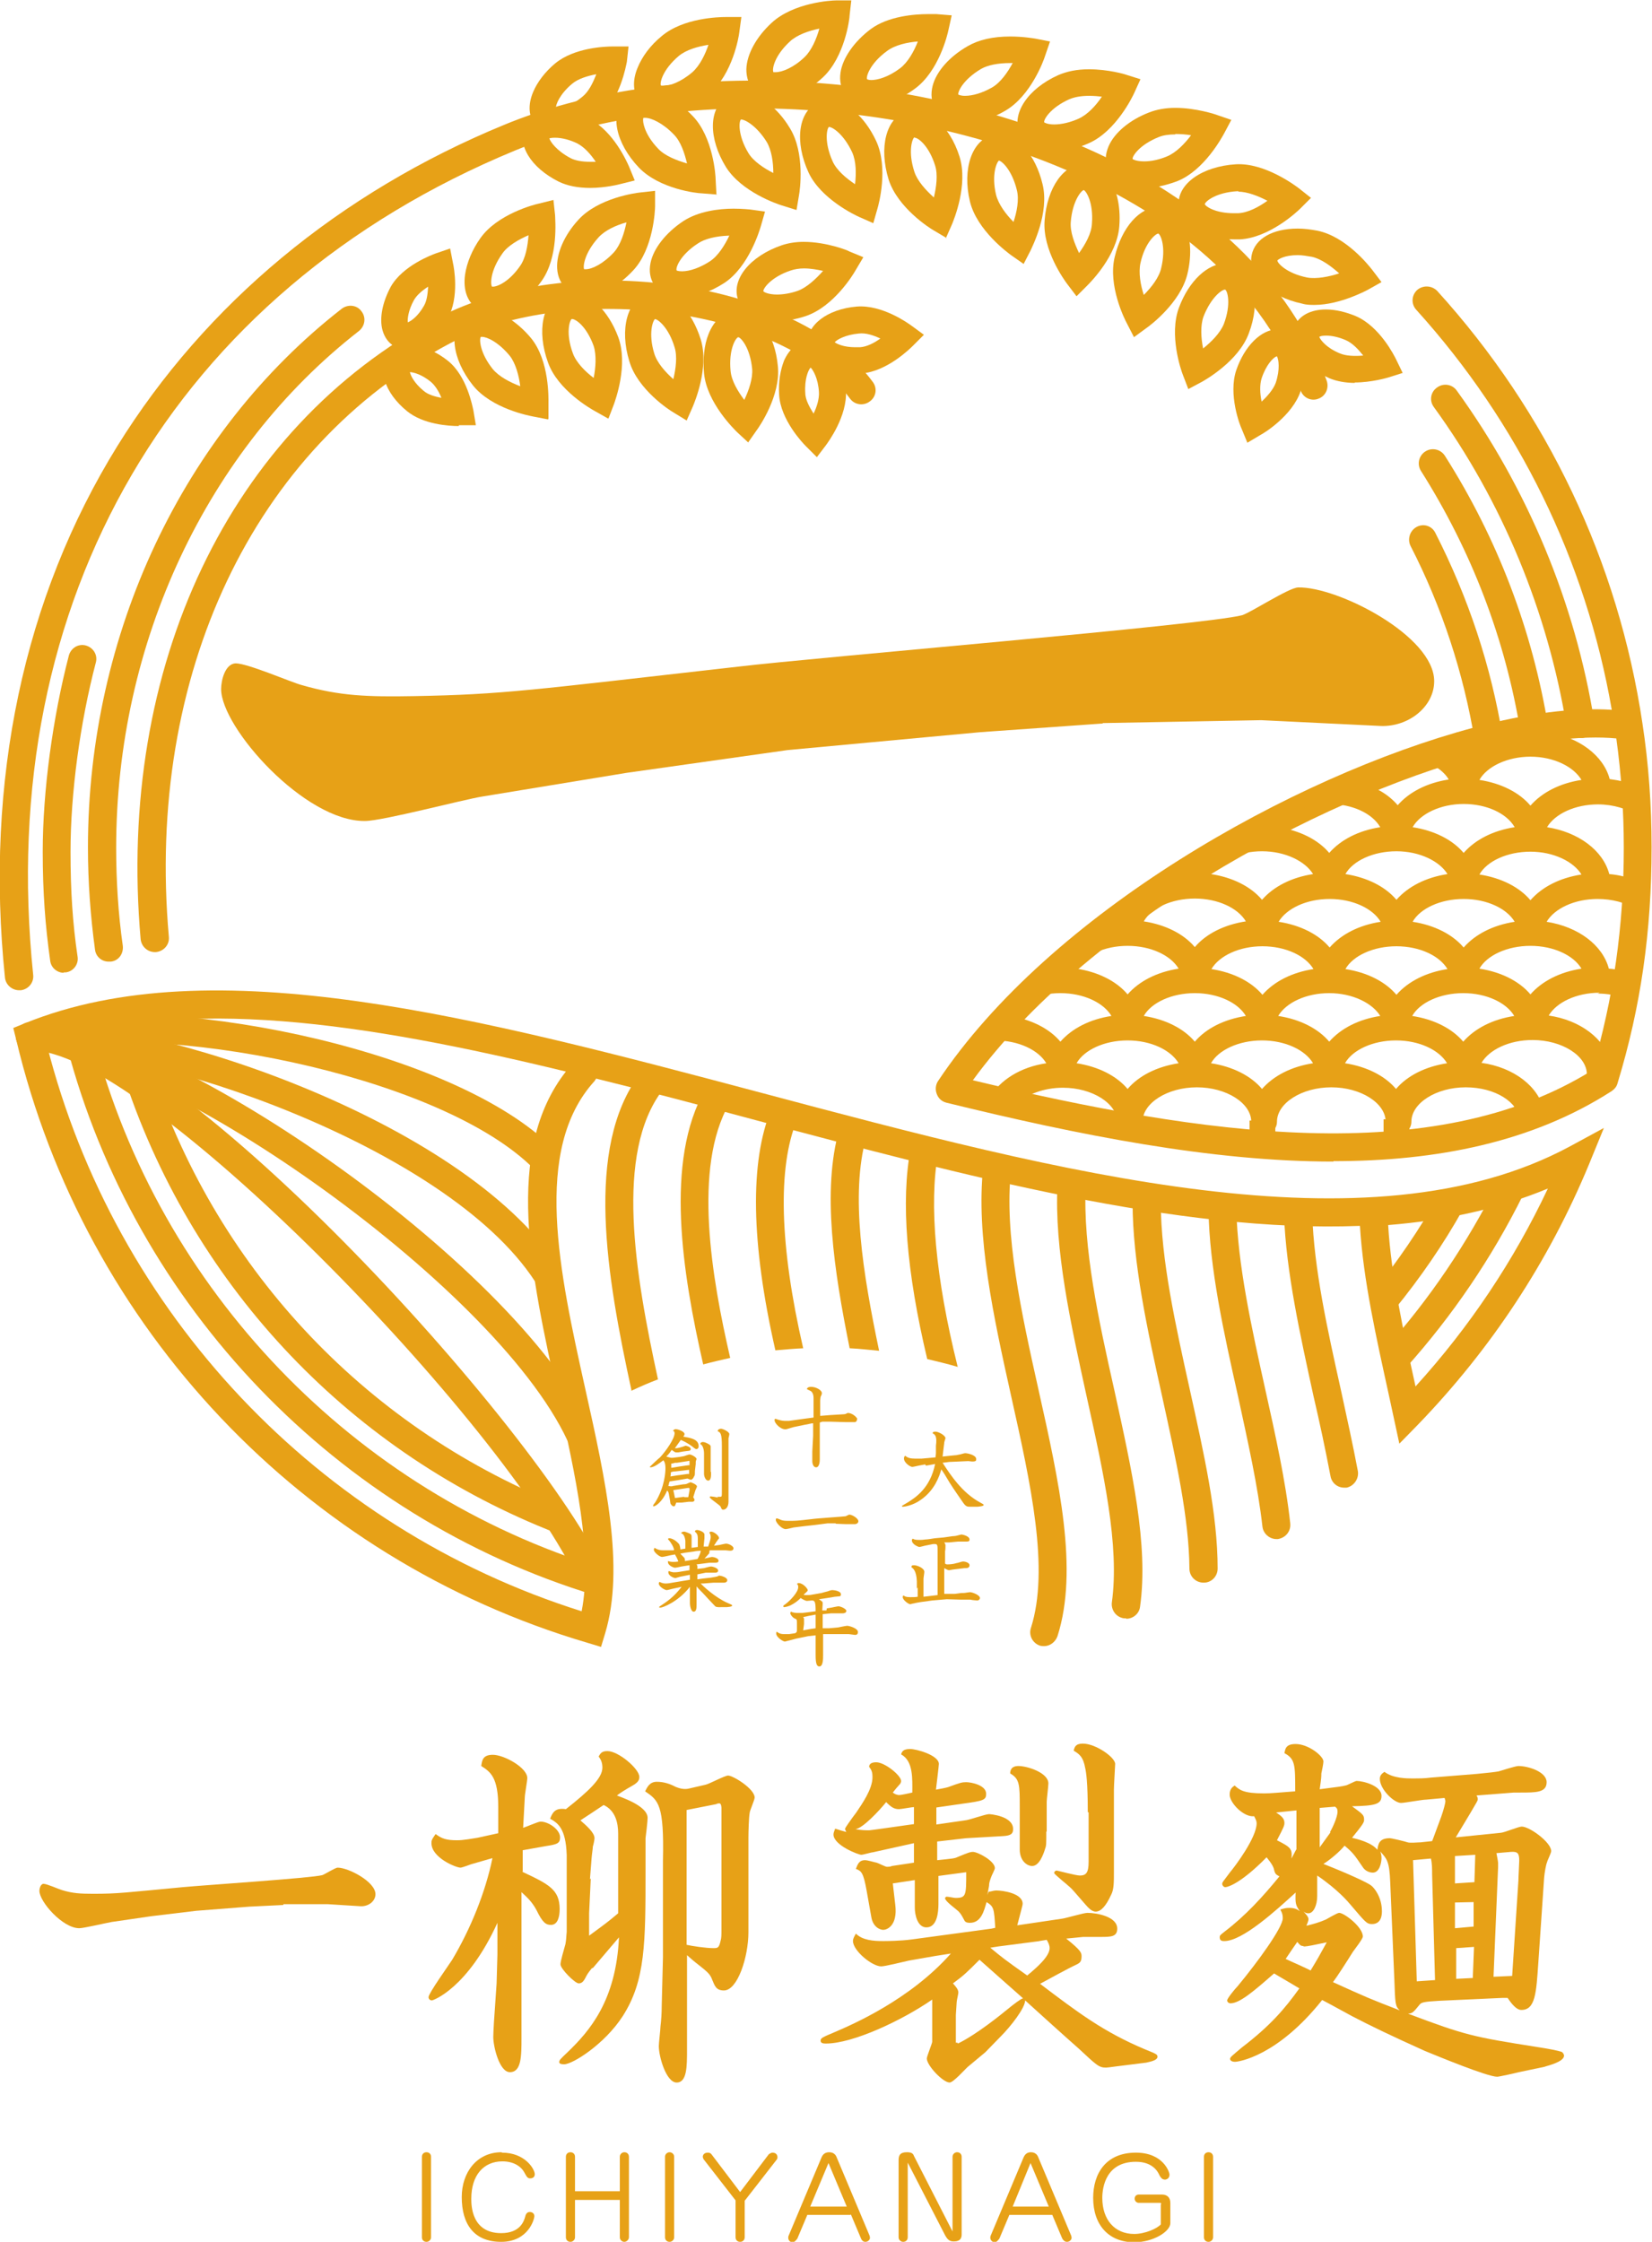 <?xml version="1.0" encoding="UTF-8"?>
<svg id="_レイヤー_2" data-name="レイヤー 2" xmlns="http://www.w3.org/2000/svg" viewBox="0 0 39.82 54.04">
  <defs>
    <style>
      .cls-1 {
        fill: #e7a117;
      }
    </style>
  </defs>
  <g id="_レイヤー_1-2" data-name="レイヤー 1">
    <g>
      <g>
        <path class="cls-1" d="M10.39,53.93c0,.06-.05,.11-.11,.11s-.11-.04-.11-.11v-1.94c0-.07,.05-.11,.11-.11s.11,.04,.11,.11v1.94Z"/>
        <path class="cls-1" d="M12.1,51.89c.56,0,.79,.4,.79,.52,0,.06-.04,.1-.11,.1-.06,0-.08-.03-.14-.14-.08-.15-.26-.27-.53-.27-.45,0-.75,.33-.75,.9,0,.15,0,.83,.72,.83,.46,0,.55-.29,.58-.4,.01-.05,.04-.11,.11-.11,.05,0,.11,.03,.11,.1,0,.08-.15,.62-.8,.62s-.95-.42-.95-1.08c0-.59,.36-1.08,.96-1.08Z"/>
        <path class="cls-1" d="M13.86,53.93c0,.06-.05,.11-.11,.11s-.11-.04-.11-.11v-1.94c0-.07,.05-.11,.11-.11s.11,.04,.11,.11v.83h1.08v-.83c0-.06,.05-.11,.11-.11s.11,.04,.11,.11v1.94c0,.06-.06,.11-.11,.11-.06,0-.11-.05-.11-.11v-.9h-1.08v.9Z"/>
        <path class="cls-1" d="M16.25,53.93c0,.06-.05,.11-.11,.11s-.11-.04-.11-.11v-1.94c0-.07,.06-.11,.11-.11s.11,.04,.11,.11v1.94Z"/>
        <path class="cls-1" d="M17.95,53.04v.89c0,.07-.05,.11-.11,.11-.06,0-.11-.04-.11-.11v-.89l-.77-.99s-.02-.04-.02-.06c0-.04,.03-.1,.12-.1,.02,0,.06,0,.09,.04l.69,.91,.69-.91s.05-.04,.09-.04c.09,0,.12,.06,.12,.11,0,.03-.01,.05-.02,.06l-.77,.99Z"/>
        <path class="cls-1" d="M20.5,53.39h-1.04l-.24,.57s-.06,.09-.11,.09c-.07,0-.11-.05-.11-.11,0-.01,0-.03,.01-.05l.79-1.88c.04-.1,.11-.13,.19-.13,.13,0,.17,.1,.18,.13l.79,1.88s.01,.04,.01,.05c0,.06-.06,.1-.11,.1-.03,0-.08-.01-.11-.09l-.24-.57Zm-.96-.2h.87l-.44-1.05-.44,1.05Z"/>
        <path class="cls-1" d="M22.96,53.79v-1.8c0-.06,.05-.11,.11-.11,.06,0,.11,.04,.11,.11v1.86c0,.06,0,.18-.19,.18-.08,0-.14-.02-.21-.15l-.9-1.75v1.8c0,.07-.05,.11-.11,.11-.05,0-.11-.04-.11-.11v-1.86c0-.12,.04-.19,.2-.19,.11,0,.15,.03,.17,.09l.93,1.82Z"/>
        <path class="cls-1" d="M25.37,53.39h-1.04l-.24,.57s-.06,.09-.11,.09c-.06,0-.11-.05-.11-.11,0-.01,0-.03,.01-.05l.79-1.88c.04-.1,.11-.13,.18-.13,.13,0,.17,.1,.18,.13l.79,1.88s.01,.04,.01,.05c0,.06-.06,.1-.11,.1-.03,0-.08-.01-.12-.09l-.24-.57Zm-.96-.2h.87l-.44-1.05-.43,1.05Z"/>
        <path class="cls-1" d="M27.99,53.12s0-.02-.03-.02h-.51c-.06,0-.1-.05-.1-.1,0-.06,.04-.1,.1-.1h.56c.12,0,.2,.07,.2,.2v.49c0,.2-.41,.46-.87,.46-.61,0-.99-.41-.99-1.07,0-.58,.3-1.09,1.03-1.09,.66,0,.81,.47,.81,.53,0,.09-.07,.12-.11,.12-.08,0-.11-.07-.13-.1-.05-.12-.19-.33-.57-.33-.72,0-.81,.61-.81,.87,0,.53,.3,.87,.77,.87,.26,0,.55-.13,.64-.23v-.48Z"/>
        <path class="cls-1" d="M29.24,53.93c0,.06-.05,.11-.11,.11s-.11-.04-.11-.11v-1.94c0-.07,.05-.11,.11-.11s.11,.04,.11,.11v1.94Z"/>
      </g>
      <g>
        <path class="cls-1" d="M6.83,45.92l-.82,.04-1.28,.1-1.08,.13-.96,.14c-.12,.02-.67,.15-.78,.15-.4,0-.96-.64-.96-.9,0-.06,.03-.17,.1-.17,.08,0,.37,.13,.44,.15,.26,.08,.45,.09,.76,.09,.6,0,.77-.03,2.16-.16,.53-.05,3.11-.22,3.36-.29,.06-.02,.31-.18,.37-.18,.26,0,.91,.34,.91,.64,0,.17-.17,.3-.36,.29l-.8-.05h-1.06Z"/>
        <path class="cls-1" d="M12.59,45.12c.64,.3,.9,.43,.9,.9,0,.17-.04,.38-.21,.38-.12,0-.2-.05-.35-.36-.11-.2-.21-.29-.36-.43v1s0,2.51,0,2.51c0,.44,0,.83-.28,.83-.25,0-.4-.61-.4-.85,0-.12,.03-.6,.04-.7l.04-.59,.02-.7v-.76c-.72,1.58-1.55,1.87-1.58,1.87s-.08-.02-.08-.08c0-.09,.48-.76,.57-.9,.44-.74,.8-1.62,.97-2.45l-.52,.15s-.21,.08-.25,.08c-.11,0-.7-.24-.7-.59,0-.06,0-.08,.1-.22,.15,.11,.25,.15,.52,.15,.16,0,.35-.04,.49-.06l.5-.11v-.63c0-.72-.19-.85-.41-.99,.02-.13,.03-.27,.28-.27,.27,0,.83,.31,.83,.56,0,.07-.06,.39-.06,.46l-.04,.74c.07-.02,.36-.15,.42-.15,.19,0,.47,.19,.47,.38,0,.15-.08,.17-.34,.21l-.56,.1v.51Zm1.68,2.32s-.1,.12-.13,.18c-.06,.12-.1,.19-.19,.19s-.44-.35-.44-.46c0-.08,.08-.34,.12-.49,.02-.1,.02-.21,.03-.29v-.48s0-.82,0-.82v-.55c-.02-.67-.23-.78-.4-.88,.06-.15,.12-.27,.38-.23,.56-.44,.88-.75,.88-1,0-.13-.04-.2-.09-.27,.04-.06,.06-.13,.21-.13,.27,0,.77,.43,.77,.62,0,.05,0,.12-.16,.21-.21,.12-.27,.16-.38,.24,.06,.03,.74,.24,.74,.54,0,.08-.04,.42-.05,.49,0,.09,0,.4,0,.76,0,1.77,0,2.67-.55,3.53-.44,.68-1.21,1.16-1.41,1.16-.03,0-.12,0-.12-.05s.02-.07,.2-.24c.54-.52,1.17-1.25,1.24-2.77l-.63,.74Zm-.03-2.16l-.04,.84v.54c.38-.28,.44-.32,.7-.54v-1.92c0-.27-.07-.56-.35-.69-.24,.16-.42,.28-.56,.37,.16,.14,.34,.3,.34,.43,0,.04-.03,.18-.04,.2,0,.05-.02,.16-.03,.28l-.04,.51Zm2.77-2.26c.09-.02,.46-.22,.54-.22,.12,0,.64,.32,.64,.53,0,.06-.12,.32-.12,.37-.02,.1-.03,.46-.03,.59v1.21s0,1.08,0,1.08c0,.59-.26,1.4-.59,1.4-.19,0-.22-.11-.28-.25-.05-.14-.11-.19-.31-.35-.12-.09-.22-.18-.3-.25v2.28c0,.4,0,.79-.25,.79s-.43-.62-.43-.88c0-.07,.04-.4,.04-.47,.02-.17,.03-.33,.03-.49l.03-1.18v-2.33c.03-1.36-.11-1.45-.43-1.67,.05-.1,.11-.23,.28-.23s.32,.05,.45,.12c.12,.05,.23,.07,.34,.04l.39-.09Zm.38,.92v-.36s0-.11-.05-.11c-.02,0-.04,0-.08,.02l-.71,.14v3.25c.13,.03,.47,.08,.64,.08,.11,0,.14,0,.18-.18,.02-.06,.02-.15,.02-.25v-2.6Z"/>
        <path class="cls-1" d="M23.83,45.6c.05,0,.12-.03,.18-.03,.17,0,.64,.07,.64,.32,0,.04-.02,.09-.13,.52l1.08-.16c.09-.01,.52-.14,.61-.14,.23,0,.72,.09,.72,.38,0,.2-.16,.2-.4,.2h-.42l-.41,.04c.36,.29,.37,.34,.37,.43,0,.14-.05,.16-.15,.21-.12,.05-.72,.38-.85,.45,.91,.69,1.53,1.16,2.53,1.58,.27,.11,.3,.12,.3,.18,0,.1-.25,.13-.27,.14l-.72,.09c-.15,.02-.22,.03-.25,.03-.17,0-.22-.05-.66-.46-.33-.29-.97-.87-1.29-1.16,0,.18-.34,.62-.59,.87l-.37,.38-.42,.35c-.06,.05-.35,.38-.44,.38-.16,0-.55-.41-.55-.58,0-.05,.12-.34,.13-.4,0-.08,0-.66,0-1.02-.72,.5-1.91,1.06-2.56,1.06-.05,0-.13,0-.13-.07,0-.06,.04-.08,.35-.21,.42-.18,1.81-.78,2.79-1.89l-.38,.06-.63,.11c-.1,.02-.57,.14-.67,.14-.22,0-.68-.38-.68-.61,0-.07,.04-.12,.07-.18,.16,.16,.42,.18,.65,.18,.07,0,.41,0,.7-.04l1.92-.26,.09-.02c-.03-.46-.03-.51-.21-.62-.06,.21-.13,.5-.4,.5-.03,0-.1,0-.13-.05-.07-.13-.09-.17-.15-.23-.04-.04-.32-.24-.32-.31,0-.03,.03-.04,.04-.04,.04,0,.18,.03,.21,.03,.26,0,.26-.06,.26-.62l-.67,.09v.68c0,.19-.03,.56-.29,.56-.21,0-.28-.29-.28-.48v-.66s-.53,.08-.53,.08l.06,.52c.06,.51-.21,.6-.29,.6-.07,0-.25-.06-.29-.32l-.11-.62c-.08-.45-.13-.48-.26-.53,.04-.1,.07-.21,.22-.21,.07,0,.22,.05,.28,.06,.04,.01,.21,.1,.25,.1,.02,0,.08,0,.12-.02l.53-.08v-.47s-.99,.22-.99,.22c-.04,0-.23,.06-.28,.06-.07,0-.67-.23-.67-.49,0-.05,.03-.1,.04-.14,.12,.04,.16,.05,.27,.08-.02-.04-.03-.05-.03-.08,0-.02,.17-.26,.27-.39,.14-.21,.39-.56,.39-.85,0-.14-.03-.18-.08-.25,0-.05,.03-.11,.17-.11,.21,0,.6,.32,.6,.45,0,.05-.03,.08-.05,.1-.06,.07-.09,.1-.15,.18,.04,.03,.09,.06,.16,.06,.04,0,.27-.05,.31-.06,0-.32,.03-.76-.27-.92,.02-.06,.04-.13,.22-.13,.15,0,.69,.15,.69,.36,0,.05-.06,.53-.07,.62,.11-.02,.22-.04,.29-.06,.3-.11,.34-.12,.44-.12,.12,0,.48,.07,.48,.28,0,.15-.06,.17-.58,.24l-.62,.09v.41l.69-.1c.08,0,.49-.15,.58-.15,.02,0,.58,.04,.58,.36,0,.11-.05,.16-.25,.17l-.88,.05-.7,.08v.45c.38-.04,.42-.04,.5-.08,.27-.11,.3-.12,.36-.12,.12,0,.53,.22,.53,.39,0,.04-.08,.18-.09,.22-.03,.08-.05,.14-.05,.21l-.04,.22Zm-1.8-2.04c-.05,0-.31,.05-.36,.05-.12,0-.19-.05-.31-.17-.16,.2-.57,.64-.74,.65,.12,.03,.29,.03,.33,.03,.03,0,.73-.1,1.08-.15v-.42Zm1.06,5.7c.45-.22,1.03-.69,1.2-.83,.12-.1,.33-.26,.37-.26-.15-.13-.88-.78-1.05-.93-.32,.32-.37,.37-.64,.57,.06,.07,.13,.14,.13,.22,0,.04-.04,.19-.04,.23l-.02,.31v.67h.04Zm1.97-2.47l-1,.13-.19,.03c.29,.24,.34,.28,.89,.67,.23-.19,.54-.46,.54-.66,0-.07-.03-.13-.07-.2l-.18,.03Zm.16-2.64c0,.31,0,.34-.03,.42-.04,.13-.14,.41-.31,.41-.13,0-.3-.13-.3-.4v-1.03c0-.52,0-.67-.23-.8,0-.07,.02-.18,.2-.18,.21,0,.72,.16,.72,.42,0,.07-.04,.38-.04,.44v.72Zm1-.47c0-.72-.04-.96-.06-1.05-.05-.29-.15-.35-.28-.43,.02-.08,.04-.17,.22-.17,.31,0,.78,.33,.78,.49,0,.04-.03,.51-.03,.61v1.97c0,.29,0,.45-.07,.58-.12,.26-.24,.4-.37,.4-.05,0-.11-.03-.16-.08-.07-.06-.37-.43-.45-.5-.06-.06-.39-.32-.39-.35,0-.04,.04-.06,.06-.06,.02,0,.46,.12,.56,.12,.15,0,.21-.07,.21-.33v-1.19Z"/>
        <path class="cls-1" d="M34.54,44.33l.2-.54c.06-.17,.1-.33,.1-.37,0-.03-.02-.07-.02-.08l-.44,.04c-.1,0-.52,.08-.61,.08-.17,0-.51-.33-.51-.58,0-.08,.04-.12,.11-.17,.21,.16,.54,.16,.69,.16,.1,0,.29,0,.42-.02l1.12-.09c.3-.03,.4-.04,.52-.06,.07-.02,.41-.13,.48-.13,.24,0,.68,.14,.68,.39s-.25,.25-.64,.25h-.15l-.9,.07c.03,.05,.03,.07,.03,.09,0,.04-.02,.06-.17,.32l-.36,.6,1.08-.11c.08,0,.43-.15,.51-.15,.19,0,.71,.38,.71,.59,0,.05-.09,.22-.1,.27-.03,.07-.06,.26-.07,.37l-.14,2.05c-.05,.73-.07,1.14-.41,1.14-.15,0-.3-.25-.33-.29-.06,0-.08,0-.13,0l-1.53,.07c-.36,.02-.42,.04-.46,.09-.16,.2-.18,.21-.28,.22,1.38,.52,1.57,.56,3.09,.8,.33,.05,.52,.09,.61,.12,.04,.02,.06,.07,.06,.09,0,.16-.43,.25-.47,.27l-.62,.13c-.07,.02-.48,.11-.52,.11-.24,0-1.42-.49-1.74-.62-.8-.36-1.32-.61-1.76-.84-.51-.28-.57-.31-.72-.39-1.09,1.37-2.03,1.49-2.1,1.49-.09,0-.12-.04-.12-.07,0-.04,.04-.07,.29-.28,.68-.52,1.03-.93,1.38-1.42-.17-.1-.47-.28-.61-.36-.49,.43-.83,.72-1.05,.72-.04,0-.08-.03-.08-.07,0-.05,.19-.28,.25-.34,.49-.59,1.09-1.42,1.09-1.64,0-.12-.04-.17-.06-.21,.1-.03,.14-.04,.22-.04,.13,0,.2,.04,.25,.08-.1-.15-.11-.18-.1-.45-.47,.43-1.28,1.17-1.72,1.17-.04,0-.11,0-.11-.09,0-.05,.02-.06,.12-.14,.5-.38,.92-.84,1.32-1.33-.1-.05-.11-.07-.14-.2-.03-.07-.05-.11-.17-.26-.6,.61-.92,.72-1,.72-.03,0-.07-.04-.07-.08,0-.04,.02-.05,.19-.28,.11-.13,.64-.83,.64-1.18,0-.06-.03-.11-.06-.17-.25,.03-.59-.32-.59-.52,0-.13,.06-.18,.12-.22,.12,.11,.22,.19,.71,.19,.18,0,.33-.02,.75-.05,0-.64,0-.78-.26-.92,.02-.1,.03-.22,.27-.22,.31,0,.67,.29,.67,.42,0,.05-.04,.25-.05,.29,0,.07,0,.11-.04,.38,.48-.06,.54-.07,.62-.09,.04,0,.23-.11,.27-.11,.15,0,.6,.11,.6,.36,0,.2-.15,.24-.71,.25,.27,.2,.29,.21,.29,.33,0,.06-.03,.11-.29,.43,.12,.03,.47,.11,.61,.29,.02-.12,.03-.28,.3-.28,.04,0,.38,.08,.43,.1,.06,.02,.24,0,.31,0l.28-.03Zm-3.29,.25v-.94l-.49,.05c.12,.08,.2,.14,.2,.25,0,.07-.02,.11-.18,.42,.34,.17,.37,.21,.35,.44l.11-.21Zm.17,2.33c-.07,0-.09-.03-.15-.1-.21,.3-.23,.34-.28,.41,.1,.05,.52,.23,.6,.28,.17-.28,.22-.37,.39-.68-.3,.06-.45,.1-.56,.1Zm2.09-1.54c-.02-.51-.08-.56-.24-.74,.02,.05,.03,.1,.03,.16,0,.09-.04,.35-.21,.35-.09,0-.19-.05-.24-.13-.21-.31-.24-.35-.44-.52-.14,.17-.38,.36-.51,.44,.61,.24,1.08,.46,1.15,.52,.07,.05,.26,.28,.26,.62,0,.06,0,.31-.24,.31-.13,0-.16-.05-.52-.47-.05-.06-.3-.36-.8-.7v.32s0,.14,0,.17c0,.23-.09,.42-.21,.42-.04,0-.06,0-.12-.04,.03,.03,.12,.12,.12,.18,0,.05-.04,.13-.05,.16,.17-.04,.31-.08,.47-.15,.04-.02,.27-.16,.32-.16,.12,0,.57,.34,.57,.57,0,.06-.2,.31-.24,.37-.15,.24-.38,.6-.48,.73,.84,.38,.86,.39,1.61,.68-.11-.1-.11-.16-.13-.73l-.1-2.36Zm-1.45-1.21c.06-.1,.18-.36,.18-.49,0-.07-.02-.09-.06-.12l-.37,.03v.95s.26-.36,.26-.36Zm2,.67l.09,2.93,.44-.03-.07-2.55c0-.12,0-.27-.03-.38l-.44,.04Zm1.48,.53l.02-.65-.49,.03v.66l.47-.03Zm-.47,.51v.61l.45-.04v-.59s-.45,.01-.45,.01Zm.43,1.81l.03-.75-.43,.03v.74l.4-.02Zm.95-.06l.15-2.29c0-.08,.02-.41,.02-.48,0-.18-.04-.22-.2-.21l-.35,.03s.04,.2,.04,.23c0,.01,0,.09,0,.11l-.11,2.64,.45-.02Z"/>
      </g>
      <g>
        <path class="cls-1" d="M22.3,35.3l-.16,.03s-.13,.03-.15,.03c-.05,0-.2-.1-.2-.2,0-.03,0-.04,.03-.07,.06,.06,.15,.07,.23,.07,.04,0,.05,0,.17,0l.33-.03s.01-.1,.01-.1v-.18c.03-.23-.02-.27-.08-.3,0-.02,.01-.04,.07-.04,.07,0,.24,.09,.24,.16,0,0-.03,.09-.03,.1,0,.01,0,.03-.01,.09l-.03,.25,.29-.03c.06,0,.1-.02,.13-.02,.1-.03,.11-.03,.14-.03s.25,.04,.25,.14c0,.04,0,.06-.1,.06-.01,0-.08-.01-.09-.01l-.46,.02s-.14,.02-.16,.02c.2,.31,.48,.73,.91,.96,.07,.04,.08,.04,.08,.06,0,.03-.15,.04-.15,.04h-.17c-.08,0-.11,0-.19-.12-.25-.36-.27-.4-.31-.46-.12-.2-.13-.22-.2-.32-.05,.17-.16,.5-.49,.73-.19,.14-.4,.17-.43,.17-.02,0-.03,0-.03-.02,0,0,.13-.08,.15-.09,.17-.11,.53-.33,.65-.92l-.22,.04Z"/>
        <path class="cls-1" d="M22.1,38.29v-.17c-.01-.27-.1-.32-.13-.34,0-.03,0-.05,.06-.05,.08,0,.25,.07,.25,.16,0,.03-.02,.14-.02,.17v.16s0,.27,0,.27l.34-.04v-.28s0-.43,0-.43v-.34c0-.14,0-.18-.06-.18,0,0-.04,0-.05,0l-.2,.04s-.11,.03-.13,.03c-.02,0-.18-.06-.18-.16,0-.01,0-.02,.02-.04,.04,.02,.06,.03,.16,.03,.05,0,.08,0,.14-.01,.05,0,.17-.02,.23-.03l.22-.02,.21-.03s.07,0,.13-.02c0,0,.08-.02,.08-.02,.04,0,.2,.04,.2,.12,0,.05-.03,.05-.11,.05h-.17s-.21,.02-.21,.02h-.12s.03,.04,.03,.07,0,.12-.01,.14c0,.02,0,.09,0,.1v.2s.02,.02,.05,.02c.08,0,.16-.01,.22-.03,.03,0,.13-.04,.16-.04,.06,0,.16,.03,.16,.09,0,.07-.07,.07-.1,.07,0,0-.01,0-.02,0l-.25,.03s-.08,.01-.12,.02c-.02,0-.03,0-.12-.05v.29s0,.33,0,.33h.26s.15-.02,.15-.02c.03,0,.09,0,.13-.01,0,0,.08-.01,.08-.01,.06,0,.24,.07,.24,.14,0,.04-.04,.06-.06,.06s-.14-.01-.17-.02h-.22s-.35-.01-.35-.01l-.35,.03-.29,.04s-.12,.02-.15,.03c-.02,0-.08,.02-.09,.02-.04,0-.18-.1-.18-.17,0-.02,0-.03,.02-.04,.03,.02,.05,.04,.16,.04,.08,0,.12,0,.18-.01v-.22Z"/>
        <path class="cls-1" d="M19.61,34.16h0s0-.2,0-.2v-.26c0-.05-.01-.15-.09-.18-.06-.03-.07-.03-.07-.04,0-.01,.02-.05,.1-.05,.12,0,.26,.08,.26,.15,0,.02,0,.03-.03,.09,0,0-.01,.06-.01,.09v.37s.25-.02,.25-.02l.33-.02s.03,0,.08-.03c0,0,.01,0,.02,0,.02,0,.13,.02,.21,.13,0,.06-.02,.1-.09,.09h-.19s-.35-.01-.35-.01h-.21s-.06,.02-.06,.02v.5s0,.39,0,.39c0,.02,0,.19-.09,.19-.06,0-.09-.08-.09-.15v-.23s.02-.38,.02-.38v-.3h-.03s-.2,.04-.2,.04l-.24,.05-.17,.05c-.12,.03-.29-.13-.29-.22,0,0,0-.03,.02-.03,0,0,.01,0,.06,.02,.03,.01,.11,.03,.16,.03,.02,0,.08,0,.11,0l.36-.05,.23-.03Z"/>
        <path class="cls-1" d="M20.15,36.72h-.2s-.31,.04-.31,.04l-.27,.03-.24,.03s-.16,.04-.19,.04c-.1,0-.24-.16-.24-.22,0-.01,0-.04,.02-.04,.02,0,.09,.03,.11,.04,.06,.02,.11,.02,.19,.02,.15,0,.19,0,.53-.04,.13-.02,.76-.06,.83-.07,.01,0,.08-.04,.09-.04,.07,0,.22,.09,.22,.16,0,.04-.04,.07-.09,.07h-.2s-.26-.01-.26-.01Z"/>
        <path class="cls-1" d="M19.93,38.77l.12-.02s.14-.03,.16-.03c.05,0,.19,.06,.19,.11,0,.05-.06,.06-.09,.06-.01,0-.09,0-.1,0h-.18s-.2,.02-.2,.02v.34s.15,0,.15,0l.22-.02s.19-.04,.22-.04c.05,0,.26,.06,.26,.15,0,.06-.04,.07-.07,.07-.02,0-.13-.02-.15-.02h-.27s-.2,0-.2,0h-.15s0,.51,0,.51c0,.09,0,.27-.09,.27-.06,0-.09-.06-.09-.27v-.48s-.18,.02-.18,.02l-.29,.06s-.26,.07-.27,.07c-.05,0-.21-.11-.21-.19,0-.02,0-.03,.01-.05,.04,.03,.08,.06,.18,.06,.03,0,.09,0,.12,0l.14-.02s.05-.01,.05-.07v-.13c0-.11,0-.12-.02-.14-.05-.02-.08-.04-.11-.08,0,0-.03-.04-.03-.06,0-.02,.01-.04,.02-.04,.05,.03,.14,.03,.15,.03,.02,0,.08,0,.12,0l.17-.02,.15-.02c0-.23-.02-.26-.09-.26-.02,0-.1,.01-.12,.01-.03,0-.11-.04-.15-.07-.06,.06-.13,.12-.25,.18-.07,.03-.13,.04-.15,.04,0,0-.02,0-.02-.02,0-.01,0-.02,.05-.05,.12-.09,.31-.29,.31-.41,0-.03,0-.05-.03-.08,.01-.01,.02-.02,.04-.02,.11,0,.22,.14,.22,.17,0,.02-.01,.03-.1,.11,.02,.01,.04,.01,.07,.01,.04,0,.09,0,.13-.01l.23-.04s.14-.04,.15-.04c.08-.03,.09-.03,.12-.03,.03,0,.2,.02,.2,.1,0,.05-.03,.05-.05,.05-.01,0-.08,.01-.1,.01l-.18,.03-.2,.03s.06,.04,.07,.05c.02,.01,.02,.04,.02,.06,0,.03-.01,.14-.01,.16h.1Zm-.57,.53c.12-.02,.14-.03,.3-.05v-.33l-.16,.03-.14,.03s.02,.03,.02,.04c0,0,0,.02,0,.04v.09s-.02,.15-.02,.15Z"/>
        <path class="cls-1" d="M16.26,34.91s.03,0,.04,0c.02,0,.11-.02,.13-.03,.02,0,.08-.03,.1-.03,0,0,.12,.02,.12,.08,0,.03-.02,.03-.03,.04-.02,0-.14,.02-.16,.02l-.11,.02s-.04,0-.05,0c-.03,0-.04-.01-.11-.06-.06,.09-.07,.1-.13,.16,.03,.01,.08,.02,.11,.03,0,0,.04,0,.05,0l.16-.02,.11-.02s.11-.04,.13-.04c.05,0,.17,.07,.17,.11,0,0-.02,.05-.02,.07,0,.01,0,.04,0,.05l-.02,.17c0,.09,0,.1-.02,.13-.02,.05-.05,.08-.08,.08,0,0-.06-.02-.08-.03l-.23,.04-.2,.03s-.02,.06-.03,.11c.06,.01,.09,.01,.11,0l.25-.04c.06,0,.08-.01,.1-.02,0,0,.07-.03,.07-.03,.03,0,.16,.06,.16,.1,0,.02-.04,.09-.04,.1l-.05,.16s.03,.05,.03,.06c0,.04-.03,.05-.05,.05h-.09l-.17,.02h-.13c-.03,.08-.03,.09-.06,.09-.04,0-.07-.05-.08-.07,0-.01-.01-.06-.01-.07l-.03-.17s-.01-.05-.04-.07c-.12,.29-.29,.38-.32,.38,0,0-.02,0-.02-.01,0-.02,.04-.07,.05-.08,.24-.38,.25-.76,.25-.82,0-.14-.03-.17-.05-.2-.08,.06-.22,.17-.31,.17,0,0-.01,0-.02-.01,.04-.04,.21-.2,.25-.23,.14-.15,.35-.45,.35-.58,0-.05-.03-.06-.04-.06,.02-.02,.03-.04,.07-.04,.04,0,.21,.05,.21,.12,0,.02-.02,.05-.03,.06,.17,.03,.37,.06,.37,.23,0,.05-.03,.07-.05,.07s-.03,0-.1-.06c-.12-.09-.21-.13-.28-.16l-.15,.21Zm.1,.65l.21-.03h.04s0-.1,0-.1l-.34,.04h-.03s-.05,.01-.07,.02c0,.05,0,.06-.01,.1l.19-.03Zm-.18-.18h.02s.18-.03,.18-.03l.21-.03h.03s0-.07,0-.09c0-.02,0-.02-.04-.01l-.26,.04h-.05s-.05,.02-.09,.02v.1Zm.31,.71h.1s.03-.16,.03-.16c0-.01,0-.03,0-.04,0-.02,0-.03-.06-.02l-.33,.05,.04,.19,.22-.03Zm.65-.61c0,.1,0,.21-.07,.21s-.1-.12-.1-.15c0,0,0-.05,0-.06,0-.03,0-.05,0-.08v-.37s0-.18-.09-.22c0-.05,.06-.05,.06-.05,.04,0,.09,.02,.14,.05,.05,.03,.05,.04,.05,.07,0,.02,0,.13,0,.15v.45Zm.15,.6s.05,0,.07,0c.04,0,.04-.01,.04-.13h0s0-.46,0-.46v-.63c0-.3-.03-.33-.1-.36,0-.04,.04-.06,.08-.06,.04,0,.2,.07,.2,.13,0,0-.01,.07-.02,.1,0,.02,0,.11,0,.13v.27s0,.33,0,.33v.54s0,.23,0,.26c0,.13-.07,.19-.12,.19-.04,0-.04,0-.07-.07,0-.01-.04-.04-.05-.05l-.17-.13-.04-.04s0-.01,0-.02c0,0,.01-.01,.02-.01,.01,0,.07,.01,.08,.01l.1,.02Z"/>
        <path class="cls-1" d="M16.25,37.36c-.02-.06-.02-.08-.08-.17-.01-.02-.06-.08-.07-.09,0-.01,.01-.02,.04-.02,0,0,.1,0,.22,.13,.03,.03,.04,.12,.04,.14l.12-.02v-.19c-.02-.15-.07-.17-.1-.18,0-.03,.05-.04,.07-.04,.03,0,.09,.03,.12,.04,.05,.02,.06,.04,.06,.08,0,.03,0,.1,0,.11v.16s.15-.02,.15-.02v-.04s0-.17,0-.17c0-.08-.02-.12-.07-.16,0-.04,.05-.04,.06-.04,.02,0,.17,.04,.17,.11,0,.02,0,.08,0,.09l-.02,.2h.11c.02-.06,.06-.17,.06-.22,0-.04,0-.07-.03-.11,0-.01,.01-.03,.04-.03,.07,0,.19,.1,.19,.15,0,.02,0,.02-.03,.05,0,.01-.03,.04-.04,.06l-.05,.08,.14-.02s.13-.03,.15-.03c.07,0,.18,.06,.18,.11,0,.06-.06,.06-.09,.06-.02,0-.08-.01-.1-.01h-.37s-.02,0-.02,.02c0,.03,0,.04-.01,.06l-.11,.12,.09-.02s.08-.02,.09-.02c.04,0,.16,.03,.16,.09,0,.04-.03,.05-.09,.05-.04,0-.07,0-.13,0l-.31,.04s.02,.03,.02,.04,0,.06,0,.07l.16-.02s.14-.04,.17-.04c.02,0,.17,.03,.17,.1,0,.05-.06,.05-.08,.05h-.22s-.2,.04-.2,.04v.12l.14-.02,.18-.02c.11-.02,.13-.02,.16-.03,.04-.02,.04-.02,.05-.02,.03,0,.19,.04,.19,.11,0,.04-.04,.06-.07,.06-.02,0-.1,0-.12,0-.07,0-.1,0-.14,0l-.25,.02h-.06c.04,.05,.35,.34,.65,.47,.09,.04,.1,.04,.11,.06-.01,.02-.02,.03-.13,.04h-.14s-.11,.01-.14-.02l-.18-.19-.11-.12s-.14-.14-.16-.17v.43c0,.08,0,.18-.07,.18s-.09-.16-.09-.2,0-.17,0-.21v-.19c-.29,.37-.66,.5-.7,.5-.02,0-.03,0-.04,0v-.02c.18-.12,.34-.22,.54-.48l-.23,.05s-.11,.03-.13,.03c-.04,0-.19-.08-.19-.16,0-.01,0-.02,.02-.04,.06,.04,.13,.04,.15,.04,.05,0,.11-.01,.16-.02l.42-.07v-.12l-.15,.03s-.11,.02-.13,.03c-.01,0-.06,.02-.07,.02-.03,0-.17-.05-.17-.14,0-.01,0-.02,.01-.03,.05,.02,.1,.03,.12,.03,.02,0,.08,0,.13-.01l.25-.04s0-.1,0-.12l-.19,.03s-.13,.03-.16,.03c-.03,0-.17-.05-.17-.14,0,0,0-.02,0-.02,.04,.01,.06,.02,.13,.02,.04,0,.07,0,.12-.01-.01-.04-.05-.12-.08-.17l-.11,.02s-.17,.04-.2,.04c-.07,0-.2-.12-.2-.17,0-.02,.01-.04,.02-.05,.07,.05,.15,.06,.19,.06,.03,0,.08,0,.09,0h.17Zm.57,.21c.03-.06,.07-.14,.07-.19-.04,0-.13,.01-.17,.02l-.22,.03s-.09,.02-.1,.02c.01,.02,.09,.09,.1,.11,.01,.02,.01,.04,.01,.07l.3-.05Z"/>
      </g>
      <g>
        <path class="cls-1" d="M25.17,39.68s-.07,0-.1-.01c-.18-.06-.28-.25-.22-.43,.45-1.42,0-3.45-.48-5.6-.42-1.89-.85-3.85-.67-5.51,.02-.19,.19-.32,.37-.3,.19,.02,.32,.19,.3,.37-.17,1.55,.25,3.45,.66,5.29,.5,2.24,.97,4.35,.46,5.95-.05,.14-.18,.24-.32,.24Z"/>
        <path class="cls-1" d="M27.14,39.01s-.03,0-.05,0c-.19-.03-.31-.2-.29-.38,.19-1.37-.2-3.13-.61-4.98-.38-1.74-.78-3.53-.7-5.1,.01-.19,.17-.33,.36-.32,.19,.01,.33,.17,.32,.36-.07,1.48,.31,3.23,.69,4.92,.42,1.92,.83,3.73,.62,5.22-.02,.17-.17,.29-.33,.29Z"/>
        <path class="cls-1" d="M29.01,38.15c-.19,0-.34-.15-.34-.34-.01-1.23-.33-2.65-.66-4.16-.35-1.58-.71-3.21-.71-4.67,0-.19,.15-.34,.34-.34h0c.19,0,.34,.15,.34,.34,0,1.38,.36,2.98,.7,4.52,.34,1.54,.67,3,.67,4.31,0,.19-.15,.34-.33,.34h0Z"/>
        <path class="cls-1" d="M30.77,37.1c-.17,0-.32-.13-.34-.3-.11-.98-.35-2.04-.59-3.15-.34-1.52-.69-3.09-.71-4.5,0-.19,.14-.34,.33-.35h0c.18,0,.33,.15,.34,.33,.03,1.35,.37,2.88,.7,4.37,.24,1.08,.49,2.2,.6,3.22,.02,.19-.11,.35-.3,.38-.01,0-.03,0-.04,0Z"/>
        <path class="cls-1" d="M32.4,35.86c-.16,0-.3-.11-.33-.28-.12-.63-.26-1.29-.41-1.93-.32-1.47-.66-2.99-.71-4.37,0-.19,.14-.34,.33-.35,.18,0,.34,.14,.35,.33,.04,1.32,.37,2.8,.69,4.24,.14,.65,.29,1.32,.41,1.96,.03,.18-.09,.36-.27,.4-.02,0-.04,0-.06,0Z"/>
        <path class="cls-1" d="M26.58,17.44l-2.96,.21-4.63,.43-3.89,.55-3.47,.57c-.45,.07-2.41,.59-2.83,.59-1.45,.02-3.47-2.25-3.47-3.18,0-.22,.1-.61,.35-.62,.29,0,1.35,.46,1.58,.52,.93,.27,1.61,.29,2.73,.27,2.15-.04,2.76-.14,7.8-.71,1.93-.23,11.21-1,12.15-1.24,.22-.07,1.12-.66,1.35-.67,.96-.02,3.28,1.17,3.28,2.26,0,.61-.61,1.1-1.28,1.08l-2.89-.14-3.82,.07Z"/>
        <path class="cls-1" d="M14.33,38.45c-6.21-1.89-11.08-6.97-12.72-13.24l.65-.17c1.58,6.05,6.28,10.94,12.26,12.76l-.2,.65Z"/>
        <path class="cls-1" d="M33.88,32.98l-.51-.45c1.09-1.21,2-2.57,2.73-4.02l.61,.3c-.75,1.51-1.7,2.91-2.83,4.17Z"/>
        <path class="cls-1" d="M38.09,17.79c-.16,0-.31-.12-.33-.28-.45-2.76-1.55-5.43-3.2-7.7-.11-.15-.08-.36,.08-.47,.15-.11,.36-.08,.47,.07,1.71,2.36,2.86,5.12,3.32,7.99,.03,.18-.1,.36-.28,.39-.02,0-.04,0-.05,0Z"/>
        <path class="cls-1" d="M1.54,23.45c-.16,0-.31-.12-.33-.29-.12-.85-.18-1.66-.18-2.63,0-1.46,.24-3.23,.63-4.73,.05-.18,.23-.29,.41-.24,.18,.05,.29,.23,.24,.41-.38,1.45-.61,3.15-.61,4.56,0,.94,.05,1.72,.17,2.53,.03,.18-.1,.36-.29,.38-.02,0-.03,0-.05,0Z"/>
        <path class="cls-1" d="M13.42,36.96c-4.92-1.91-8.71-5.88-10.39-10.88l.64-.21c1.61,4.81,5.25,8.63,9.99,10.47l-.24,.63Z"/>
        <path class="cls-1" d="M33.62,31.58l-.53-.43c.59-.73,1.13-1.52,1.59-2.34l.59,.33c-.48,.86-1.04,1.67-1.66,2.43Z"/>
        <path class="cls-1" d="M36.98,17.92c-.16,0-.3-.12-.33-.28-.37-2.25-1.18-4.36-2.4-6.29-.1-.16-.05-.37,.11-.47,.16-.1,.37-.05,.47,.11,1.27,2,2.11,4.21,2.49,6.54,.03,.18-.09,.36-.28,.39-.02,0-.04,0-.06,0Z"/>
        <path class="cls-1" d="M2.62,23.18c-.17,0-.31-.12-.33-.29-.11-.81-.17-1.63-.17-2.46,0-5.15,2.29-10.01,6.12-12.99,.15-.11,.36-.09,.47,.06,.12,.15,.09,.36-.06,.48-3.67,2.86-5.85,7.52-5.85,12.46,0,.79,.05,1.59,.16,2.36,.02,.19-.1,.36-.29,.38-.02,0-.03,0-.05,0Z"/>
        <path class="cls-1" d="M14.49,39.7l-.33-.1c-6.85-2.02-12.12-7.59-13.77-14.54l-.07-.28,.27-.11c4.54-1.85,10.97-.13,17.79,1.68,7.18,1.91,14.61,3.89,19.45,1.29l.83-.45-.36,.88c-.97,2.34-2.36,4.45-4.13,6.28l-.44,.45-.25-1.16c-.3-1.37-.62-2.78-.7-4.09-4.38,.17-9.54-1.21-14.57-2.55-1.3-.35-2.58-.69-3.84-1-.01,.02-.03,.04-.04,.06-1.5,1.65-.85,4.59-.22,7.43,.49,2.2,.95,4.29,.48,5.87l-.1,.33ZM1.13,25.19c1.64,6.46,6.54,11.65,12.89,13.65,.27-1.39-.14-3.25-.58-5.2-.64-2.9-1.3-5.89,.2-7.81-4.82-1.17-9.22-1.85-12.51-.64Zm32.33,4.33c.07,1.22,.37,2.58,.66,3.9,1.3-1.43,2.37-3.03,3.19-4.77-1.18,.49-2.47,.77-3.85,.88Z"/>
        <path class="cls-1" d="M35.88,18.15c-.16,0-.31-.12-.33-.28-.27-1.64-.79-3.23-1.55-4.71-.08-.16-.02-.37,.15-.46,.17-.09,.37-.02,.45,.15,.79,1.55,1.34,3.2,1.62,4.91,.03,.18-.09,.36-.28,.39-.02,0-.04,0-.05,0Z"/>
        <path class="cls-1" d="M32.14,28c-2.94,0-6.15-.64-9.33-1.42-.11-.03-.19-.1-.23-.21-.04-.1-.03-.22,.03-.31,2.69-4.04,8.53-7.35,12.91-8.52,1.29-.35,2.43-.49,3.33-.43-.62-3.59-2.25-6.92-4.71-9.64-.13-.14-.12-.35,.02-.48,.14-.12,.35-.11,.48,.02,2.66,2.93,4.37,6.54,4.95,10.43,.15,.98,.22,1.98,.22,2.98,0,2.04-.26,3.85-.82,5.69-.02,.08-.07,.14-.14,.19-1.91,1.23-4.21,1.69-6.71,1.69Zm-8.69-1.96c5.52,1.32,11.09,2.15,14.93-.24,.51-1.74,.76-3.45,.76-5.37,0-.88-.06-1.76-.18-2.63-.84-.08-1.96,.06-3.26,.4-4.01,1.07-9.56,4.15-12.25,7.84Z"/>
        <path class="cls-1" d="M13,28.17c-.08,0-.17-.03-.23-.09-2.34-2.2-8.93-3.47-11.97-2.77-.18,.04-.36-.07-.41-.25-.04-.18,.07-.36,.25-.41,3.25-.75,10.07,.56,12.59,2.93,.13,.13,.14,.34,.01,.48-.07,.07-.16,.11-.25,.11Z"/>
        <path class="cls-1" d="M13.17,31.03c-.11,0-.22-.05-.28-.15-2.13-3.26-9.36-5.69-12.15-5.55-.18,0-.34-.13-.35-.32,0-.19,.14-.35,.32-.35,2.88-.14,10.41,2.3,12.75,5.86,.1,.16,.06,.37-.1,.47-.06,.04-.12,.06-.18,.06Z"/>
        <path class="cls-1" d="M13.99,34.93c-.13,0-.25-.07-.31-.2-1.79-3.85-10.12-9.55-12.94-9.4-.18,0-.34-.13-.35-.32,0-.19,.14-.35,.32-.35,3.04-.14,11.67,5.68,13.58,9.8,.08,.17,0,.37-.16,.45-.05,.02-.1,.03-.14,.03Z"/>
        <path class="cls-1" d="M14.3,38.43c-.13,0-.25-.07-.31-.2-1.79-3.96-10.67-13.03-13.25-12.9-.18,0-.34-.13-.35-.32,0-.19,.14-.35,.32-.35,3.24-.15,12.29,9.74,13.9,13.3,.08,.17,0,.37-.17,.45-.04,.02-.09,.03-.14,.03Z"/>
        <g>
          <path class="cls-1" d="M3.73,22.95c-.17,0-.32-.13-.34-.31-.58-6.58,2.15-12.31,7.13-14.96,3.23-1.72,8.73-.92,10.52,1.53,.11,.15,.08,.36-.08,.47-.15,.11-.36,.08-.47-.07-1.59-2.17-6.73-2.88-9.65-1.33-4.73,2.51-7.33,7.99-6.77,14.3,.02,.19-.12,.35-.31,.37,0,0-.02,0-.03,0Z"/>
          <path class="cls-1" d="M19.68,11.01l-.26-.26c-.06-.06-.61-.63-.64-1.24-.02-.3,.03-.59,.12-.82,.13-.29,.35-.47,.6-.48h.04c.45,0,.8,.5,.85,1.2,.04,.62-.43,1.25-.48,1.32l-.22,.29Zm-.14-2.15c-.06,.06-.15,.28-.13,.61,0,.16,.1,.34,.2,.5,.08-.16,.14-.36,.13-.52-.02-.33-.14-.53-.2-.59Z"/>
          <path class="cls-1" d="M20.61,9.01c-.64,0-1.11-.29-1.14-.71-.04-.46,.47-.85,1.18-.91,.62-.05,1.25,.41,1.32,.46l.3,.22-.26,.26c-.06,.06-.62,.62-1.23,.67-.06,0-.11,0-.17,0Zm-.49-.76c.05,.04,.22,.12,.49,.12,.04,0,.08,0,.12,0,.16-.01,.34-.1,.49-.21-.17-.08-.35-.14-.52-.12-.33,.03-.53,.15-.58,.21Z"/>
          <path class="cls-1" d="M18.04,10.67l-.27-.25c-.07-.07-.73-.71-.8-1.42-.03-.34,0-.68,.11-.95,.13-.33,.37-.54,.64-.56,.02,0,.04,0,.06,0,.49,0,.9,.56,.97,1.34,.07,.71-.45,1.46-.51,1.54l-.21,.3Zm-.25-2.54c-.06,.02-.23,.3-.18,.81,.02,.24,.18,.5,.33,.7,.11-.23,.21-.52,.19-.75-.05-.51-.27-.75-.33-.76Z"/>
          <path class="cls-1" d="M18.73,7.74c-.48,0-.83-.19-.94-.52-.17-.48,.29-1.05,1.06-1.31,.15-.05,.33-.08,.52-.08,.55,0,1.08,.21,1.1,.23l.34,.14-.19,.32c-.05,.09-.52,.87-1.2,1.1-.24,.08-.48,.12-.71,.12Zm.65-1.27c-.12,0-.23,.02-.32,.05-.48,.16-.67,.44-.66,.5,.01,.02,.12,.08,.33,.08,.15,0,.33-.03,.5-.09,.22-.08,.44-.29,.61-.48-.14-.03-.3-.06-.46-.06Z"/>
          <path class="cls-1" d="M16.54,10.13l-.31-.19c-.09-.05-.86-.55-1.06-1.23-.24-.78-.05-1.48,.44-1.63,.06-.02,.12-.03,.19-.03,.45,0,.88,.46,1.09,1.13,.21,.68-.15,1.52-.19,1.62l-.15,.34Zm-.75-2.44c-.05,.03-.17,.34-.02,.83,.07,.23,.27,.45,.46,.62,.06-.25,.1-.55,.03-.77-.14-.47-.4-.68-.48-.68Z"/>
          <path class="cls-1" d="M16.43,7.18c-.29,0-.53-.11-.66-.31-.1-.15-.13-.33-.09-.53,.07-.35,.37-.73,.79-1.01,.37-.24,.86-.3,1.21-.3,.23,0,.39,.02,.4,.02l.36,.05-.1,.35c-.03,.1-.29,.98-.88,1.37-.34,.22-.71,.35-1.03,.35Zm1.14-1.5c-.32,.01-.59,.08-.75,.19-.43,.28-.54,.59-.51,.65,0,0,.04,.02,.13,.02,.19,0,.44-.09,.67-.24,.2-.13,.36-.39,.47-.62Z"/>
          <path class="cls-1" d="M14.66,10.09l-.32-.18c-.09-.05-.89-.5-1.13-1.17-.28-.77-.13-1.48,.35-1.65,.07-.03,.14-.04,.22-.04,.43,0,.88,.43,1.12,1.07,.25,.67-.07,1.53-.1,1.62l-.13,.34Zm-.88-2.4c-.05,.03-.15,.35,.03,.83,.08,.22,.3,.44,.5,.59,.05-.25,.07-.55,0-.77-.17-.47-.43-.65-.52-.65Z"/>
          <path class="cls-1" d="M14.12,7.13c-.18,0-.35-.06-.47-.17-.13-.12-.21-.29-.22-.49-.02-.36,.17-.8,.51-1.17,.48-.53,1.39-.65,1.49-.66l.36-.04v.37c0,.1-.04,1.02-.52,1.54-.36,.39-.79,.63-1.16,.63Zm-.04-.64s.01,0,.04,0c.15,0,.42-.13,.68-.41,.16-.18,.25-.47,.3-.72-.25,.07-.52,.19-.68,.37-.34,.38-.37,.7-.34,.76h0Z"/>
          <path class="cls-1" d="M13.21,10.11l-.36-.07c-.1-.02-1-.19-1.45-.75-.51-.64-.59-1.36-.2-1.68,.12-.1,.27-.15,.43-.15,.37,0,.82,.27,1.17,.69,.45,.55,.42,1.47,.42,1.57v.37Zm-1.59-1.99s-.03,0-.03,0c-.04,.05-.03,.38,.29,.78,.15,.18,.42,.32,.66,.41-.03-.25-.11-.55-.25-.73-.27-.33-.55-.46-.67-.46Z"/>
          <path class="cls-1" d="M11.88,7.55c-.14,0-.28-.04-.39-.12-.23-.16-.33-.45-.28-.81,.04-.28,.17-.6,.37-.88,.41-.58,1.3-.81,1.4-.83l.36-.09,.04,.37c0,.1,.09,1.01-.33,1.59-.33,.47-.79,.76-1.17,.76Zm.86-1.88c-.23,.1-.5,.25-.63,.44-.3,.42-.29,.75-.25,.8h.02c.12,0,.4-.13,.65-.49,.14-.19,.19-.49,.21-.75Z"/>
          <path class="cls-1" d="M11.06,10.27c-.25,0-.86-.04-1.25-.36-.54-.44-.72-1.01-.44-1.37,.28-.34,.91-.26,1.43,.16,.46,.37,.59,1.11,.61,1.19l.06,.36h-.41Zm-1.18-1.3c.02,.09,.11,.27,.33,.45,.1,.09,.27,.14,.43,.17-.06-.15-.15-.3-.26-.39-.21-.17-.41-.23-.51-.23h0Z"/>
          <path class="cls-1" d="M9.8,8.42c-.11,0-.2-.03-.29-.07-.14-.08-.24-.21-.29-.39-.08-.29,0-.68,.2-1.05,.29-.51,1-.77,1.08-.8l.35-.12,.07,.36c.02,.08,.16,.82-.13,1.33-.25,.45-.64,.74-.98,.74Zm.52-1.51c-.14,.09-.27,.2-.34,.32-.14,.25-.16,.46-.15,.54,.08-.03,.25-.15,.39-.4,.07-.12,.09-.29,.1-.46Z"/>
        </g>
        <g>
          <path class="cls-1" d="M.46,23.87c-.17,0-.32-.13-.34-.3-.49-4.74,.45-9.17,2.71-12.82,2.12-3.42,5.34-6.1,9.32-7.74,3.87-1.6,9.6-1.38,13.94,.52,2.98,1.3,5.01,3.26,5.89,5.65,.06,.18-.03,.37-.2,.43-.17,.07-.37-.02-.43-.2-1.03-2.8-3.57-4.41-5.53-5.26-4.19-1.84-9.7-2.05-13.41-.52C4.21,7.02-.14,14.45,.8,23.5c.02,.19-.12,.35-.3,.37-.01,0-.02,0-.04,0Z"/>
          <path class="cls-1" d="M30.07,10.68l-.14-.34c-.04-.08-.33-.83-.13-1.42,.2-.58,.6-.98,.99-.98,.06,0,.13,.01,.19,.03,.16,.05,.28,.17,.37,.33,.14,.29,.14,.71,0,1.13-.2,.59-.88,1.01-.96,1.05l-.32,.19Zm.7-2.09c-.08,.03-.25,.2-.36,.53-.05,.16-.04,.37,0,.56,.14-.13,.28-.29,.34-.45,.11-.33,.07-.57,.03-.64Z"/>
          <path class="cls-1" d="M32.66,9.23c-.23,0-.44-.04-.61-.11-.67-.29-1.03-.82-.85-1.25,.11-.26,.39-.41,.76-.41,.23,0,.48,.06,.72,.16,.58,.25,.93,.96,.97,1.04l.16,.33-.35,.11s-.39,.12-.81,.12Zm-.86-1.11c.03,.08,.18,.27,.5,.4,.14,.06,.36,.07,.56,.05-.12-.15-.26-.3-.42-.37-.16-.07-.33-.11-.47-.11-.09,0-.14,.01-.17,.03Z"/>
          <path class="cls-1" d="M28.64,9.37l-.13-.34c-.04-.1-.34-.96-.09-1.62,.24-.64,.69-1.06,1.12-1.06,.08,0,.15,.01,.22,.04,.48,.18,.63,.89,.34,1.65-.25,.67-1.05,1.12-1.14,1.17l-.32,.17Zm.89-2.39c-.08,0-.34,.19-.52,.65-.08,.22-.06,.52-.01,.77,.2-.16,.41-.37,.5-.59,.18-.48,.09-.8,.03-.83Z"/>
          <path class="cls-1" d="M31.69,7.35c-.1,0-.2,0-.3-.03-.8-.17-1.32-.67-1.22-1.17,.08-.4,.51-.64,1.11-.64,.15,0,.31,.02,.47,.05,.7,.14,1.26,.86,1.33,.95l.22,.29-.32,.18s-.67,.37-1.29,.37Zm-.41-1.2c-.32,0-.47,.1-.49,.13,0,.06,.22,.31,.72,.41,.22,.04,.53-.02,.77-.1-.19-.17-.43-.35-.66-.4-.12-.02-.23-.04-.34-.04Z"/>
          <path class="cls-1" d="M27.33,8.12l-.17-.33c-.05-.09-.46-.91-.29-1.6,.17-.71,.6-1.2,1.06-1.2,.05,0,.1,0,.15,.02,.17,.04,.32,.15,.43,.33,.19,.3,.23,.78,.11,1.27-.17,.69-.9,1.24-.99,1.3l-.3,.22Zm.59-2.49c-.06,0-.32,.21-.43,.71-.05,.23,0,.53,.08,.77,.18-.18,.37-.42,.42-.65,.12-.5-.01-.8-.07-.83Z"/>
          <path class="cls-1" d="M29.75,5.77c-.77,0-1.32-.34-1.34-.83-.03-.51,.57-.93,1.38-.98,.7-.04,1.44,.52,1.52,.58l.29,.23-.26,.26c-.07,.07-.74,.7-1.45,.74-.04,0-.09,0-.13,0Zm.11-1.16h-.04c-.51,.03-.76,.24-.78,.31,.02,.06,.26,.22,.7,.22,.03,0,.07,0,.1,0,.24-.01,.5-.15,.71-.3-.21-.11-.48-.22-.71-.22Z"/>
          <path class="cls-1" d="M25.94,7.13l-.22-.29c-.06-.08-.6-.82-.54-1.53,.06-.79,.46-1.36,.96-1.36h.05c.18,.02,.34,.11,.48,.26,.23,.27,.35,.73,.31,1.24-.05,.71-.7,1.36-.77,1.43l-.26,.26Zm.19-2.55c-.06,0-.28,.26-.32,.77-.02,.24,.09,.52,.2,.75,.15-.21,.3-.47,.31-.71,.04-.51-.14-.79-.2-.81Z"/>
          <path class="cls-1" d="M27.58,4.54c-.44,0-.76-.17-.88-.47-.07-.17-.06-.35,.02-.54,.14-.33,.51-.64,.98-.82,.18-.07,.39-.11,.63-.11,.5,0,.98,.16,1,.17l.35,.12-.17,.32c-.05,.09-.48,.9-1.14,1.16-.27,.1-.54,.16-.78,.16Zm.75-1.3c-.16,0-.29,.02-.39,.06-.48,.19-.65,.47-.64,.53,0,.01,.09,.06,.28,.06,.17,0,.36-.04,.55-.12,.22-.09,.43-.31,.58-.51-.12-.02-.25-.03-.38-.03Z"/>
          <path class="cls-1" d="M24.67,6.36l-.3-.21c-.08-.06-.82-.6-.99-1.29-.19-.79,.05-1.48,.54-1.6,.05-.01,.1-.02,.15-.02,.46,0,.89,.49,1.06,1.2,.17,.69-.25,1.51-.29,1.6l-.17,.33Zm-.59-2.49c-.05,.03-.19,.33-.07,.83,.06,.23,.24,.47,.42,.65,.08-.24,.14-.54,.08-.77-.12-.49-.37-.71-.44-.71Z"/>
          <path class="cls-1" d="M25.4,3.65c-.4,0-.7-.16-.82-.43-.21-.47,.19-1.08,.93-1.41,.21-.09,.45-.14,.74-.14,.46,0,.87,.12,.89,.13l.35,.11-.15,.33c-.04,.09-.44,.92-1.09,1.21-.29,.13-.58,.2-.85,.2Zm.85-1.34c-.19,0-.35,.03-.47,.08-.47,.21-.63,.5-.61,.56,0,0,.07,.05,.24,.05,.18,0,.39-.05,.59-.14,.22-.1,.42-.32,.56-.53-.09-.01-.19-.02-.3-.02Z"/>
          <path class="cls-1" d="M22.82,5.74l-.32-.19c-.09-.05-.86-.54-1.08-1.22-.24-.78-.06-1.48,.42-1.64,.49-.15,1.05,.32,1.29,1.09,.21,.68-.14,1.52-.18,1.62l-.15,.34Zm-.78-2.43c-.05,.03-.16,.34,0,.83,.07,.22,.28,.45,.47,.62,.06-.25,.1-.55,.03-.77-.15-.48-.41-.67-.49-.67Z"/>
          <path class="cls-1" d="M23.26,2.96c-.33,0-.59-.12-.72-.35-.09-.16-.11-.34-.06-.54,.09-.35,.41-.71,.85-.96,.26-.15,.6-.23,1.02-.23,.33,0,.59,.05,.6,.05l.36,.07-.12,.35c-.03,.1-.34,.96-.96,1.32-.32,.19-.67,.29-.97,.29Zm1.09-1.44c-.3,0-.54,.05-.7,.14-.44,.26-.57,.56-.55,.62,0,0,.05,.03,.16,.03,.19,0,.42-.07,.65-.2,.21-.12,.38-.37,.5-.59h-.06Z"/>
          <path class="cls-1" d="M21.05,5.38l-.34-.15c-.09-.04-.92-.43-1.22-1.07-.34-.74-.25-1.46,.21-1.68,.09-.04,.18-.06,.27-.06,.42,0,.87,.38,1.15,.98,.3,.65,.06,1.53,.03,1.63l-.1,.35Zm-1.07-2.32c-.05,.04-.12,.36,.09,.83,.1,.22,.33,.41,.54,.55,.03-.25,.03-.55-.07-.77-.2-.43-.47-.61-.56-.61Z"/>
          <path class="cls-1" d="M21,2.56c-.27,0-.49-.1-.62-.28-.11-.15-.15-.33-.12-.53,.05-.35,.33-.75,.73-1.05,.42-.31,1.05-.36,1.38-.36,.12,0,.2,0,.2,0l.37,.03-.08,.36c-.02,.1-.23,.99-.81,1.41-.35,.26-.74,.4-1.07,.4Zm1.12-1.56c-.24,.02-.54,.08-.74,.23-.41,.3-.51,.62-.48,.68,0,0,.04,.02,.1,.02,.15,0,.41-.07,.69-.28,.19-.14,.34-.41,.43-.64Z"/>
          <path class="cls-1" d="M19.19,5.06l-.35-.11c-.1-.03-.96-.32-1.34-.92-.43-.7-.42-1.42,.02-1.69,.1-.06,.22-.1,.35-.1,.4,0,.86,.33,1.17,.85,.37,.6,.24,1.51,.22,1.61l-.06,.36Zm-1.33-2.18c-.05,.04-.08,.38,.18,.81,.12,.2,.38,.37,.6,.48,0-.25-.04-.55-.16-.75-.23-.37-.51-.54-.62-.54Z"/>
          <path class="cls-1" d="M18.7,2.39c-.22,0-.4-.07-.53-.21-.12-.13-.18-.31-.18-.51,.01-.36,.24-.78,.61-1.12C19.13,.06,20.04,.01,20.15,.01h.37s-.04,.35-.04,.35c0,.1-.12,1.01-.64,1.5-.35,.33-.78,.53-1.13,.53Zm-.06-.65s.02,0,.06,0c.15,0,.43-.11,.69-.36,.17-.16,.29-.44,.36-.69-.25,.05-.54,.15-.71,.31-.38,.35-.43,.67-.4,.73h0Z"/>
          <path class="cls-1" d="M17.28,4.69l-.37-.03c-.1,0-1.01-.1-1.51-.62-.56-.59-.71-1.3-.34-1.66,.13-.12,.3-.18,.49-.18,.36,0,.79,.22,1.15,.6,.49,.51,.55,1.43,.55,1.53l.02,.37Zm-1.72-1.85s-.05,0-.05,0c-.03,.05,0,.38,.36,.75,.16,.17,.45,.28,.69,.35-.06-.25-.15-.53-.32-.7-.26-.27-.54-.4-.69-.4Z"/>
          <path class="cls-1" d="M16,2.72c-.3,0-.47-.13-.56-.24-.18-.21-.21-.52-.07-.85,.11-.27,.31-.54,.58-.76,.52-.44,1.38-.46,1.55-.46h.37l-.05,.37c-.01,.1-.16,1-.71,1.47-.35,.3-.77,.48-1.11,.48Zm1.08-1.64c-.26,.04-.54,.12-.72,.27-.39,.33-.46,.65-.43,.71,0,0,.03,.01,.07,.01,.14,0,.41-.09,.69-.33,.18-.16,.31-.43,.39-.67Z"/>
          <path class="cls-1" d="M14.23,4.53c-.3,0-.55-.05-.76-.15-.68-.34-1.02-.9-.81-1.34,.12-.24,.39-.38,.73-.38,.26,0,.55,.08,.82,.21,.58,.29,.91,1.05,.95,1.14l.14,.34-.36,.09s-.34,.09-.72,.09Zm-.99-1.2c.02,.08,.17,.3,.51,.48,.11,.06,.28,.09,.47,.09,.05,0,.09,0,.14,0-.12-.18-.27-.35-.44-.44-.18-.09-.38-.14-.54-.14-.08,0-.13,.01-.15,.02Z"/>
          <path class="cls-1" d="M13.45,3.25c-.22,0-.41-.08-.54-.23-.17-.2-.19-.49-.06-.8,.1-.24,.29-.49,.53-.69,.46-.38,1.19-.41,1.4-.41h.37l-.04,.37c-.02,.09-.16,.91-.66,1.33-.33,.27-.69,.43-1.01,.43Zm.92-1.46c-.21,.04-.44,.11-.58,.23-.3,.25-.4,.51-.39,.59,0,0,.02,0,.04,0,.12,0,.35-.07,.6-.28,.15-.12,.25-.33,.33-.53Z"/>
        </g>
        <path class="cls-1" d="M15.23,33.52c.21-.1,.42-.19,.63-.27-.56-2.58-1.04-5.44,.1-6.96,.11-.15,.08-.36-.07-.47-.15-.11-.36-.08-.47,.07-1.33,1.78-.8,4.86-.2,7.62,0,0,0,.01,0,.02Z"/>
        <path class="cls-1" d="M17.6,32.73c-.44-1.91-.91-4.59-.02-6.13,.09-.16,.04-.37-.12-.46-.16-.09-.37-.04-.46,.12-.99,1.72-.55,4.44-.05,6.63,.22-.06,.44-.11,.66-.16Z"/>
        <path class="cls-1" d="M19.36,32.5c-.57-2.47-.62-4.37-.15-5.5,.07-.17-.01-.37-.18-.44-.17-.07-.37,.01-.44,.18-.52,1.26-.49,3.22,.1,5.81,.23-.02,.45-.04,.68-.05Z"/>
        <path class="cls-1" d="M21.19,32.56s0,0,0,0c-.39-1.86-.7-3.76-.31-5.15,.05-.18-.05-.37-.23-.42-.18-.05-.37,.05-.42,.23-.42,1.48-.13,3.4,.25,5.28,.24,.01,.47,.04,.7,.06Z"/>
        <path class="cls-1" d="M23.08,32.96s0-.02,0-.03c-.53-2.13-.69-3.9-.47-5.12,.04-.18-.09-.36-.27-.39-.18-.03-.36,.09-.39,.27-.24,1.26-.1,2.97,.4,5.07,.25,.06,.5,.12,.74,.19Z"/>
        <path class="cls-1" d="M38.51,23.95c.23,0,.45,.04,.63,.11,.04-.2,.07-.41,.11-.62-.15-.04-.3-.08-.47-.09-.15-.57-.74-1.01-1.5-1.13,.19-.32,.67-.55,1.23-.55,.35,0,.68,.09,.92,.24,.02-.22,.03-.45,.04-.67-.21-.09-.44-.15-.68-.17-.15-.57-.74-1.01-1.5-1.13,.19-.32,.67-.55,1.23-.55,.37,0,.71,.11,.96,.27,0-.24-.02-.48-.04-.72-.2-.08-.41-.13-.64-.16-.15-.57-.74-1.01-1.5-1.13,.03-.05,.07-.09,.11-.13-.42,.05-.85,.13-1.31,.24-.33,.11-.6,.29-.8,.51-.07-.08-.16-.16-.25-.23-.27,.08-.55,.18-.83,.27,.32,.1,.58,.27,.7,.48-.52,.08-.95,.3-1.23,.62-.21-.25-.53-.44-.9-.55-3.27,1.37-6.77,3.62-8.98,6.23,.06,0,.12-.01,.18-.01,.56,0,1.04,.23,1.23,.55-.62,.09-1.13,.41-1.37,.84,.22,.05,.44,.1,.66,.15,.23-.24,.65-.4,1.11-.4,.71,0,1.31,.38,1.31,.83,0,.02,0,.04,.01,.06,.18,.03,.37,.06,.55,.09,.03-.05,.05-.1,.05-.16,0-.45,.6-.83,1.31-.83s1.31,.38,1.31,.83c0,.17,.14,.31,.31,.31s.31-.14,.31-.31c0-.45,.6-.83,1.31-.83s1.31,.38,1.31,.83c0,.17,.14,.31,.31,.31s.31-.14,.31-.31c0-.45,.6-.83,1.31-.83s1.27,.36,1.3,.79c.2-.07,.4-.14,.59-.22-.13-.59-.73-1.05-1.51-1.16,.19-.32,.67-.55,1.23-.55,.71,0,1.31,.38,1.31,.83h.5c.03-.1,.05-.19,.08-.29-.15-.57-.74-1.02-1.5-1.13,.19-.32,.67-.55,1.23-.55Zm-.39-2.87c-.52,.08-.95,.3-1.23,.62-.27-.32-.71-.54-1.23-.62,.18-.32,.67-.55,1.23-.55s1.04,.24,1.23,.55Zm-7.3,1.14c.19-.32,.67-.55,1.23-.55s1.04,.23,1.23,.55c-.52,.08-.95,.3-1.23,.62-.27-.32-.71-.54-1.23-.62Zm.84,1.14c-.52,.08-.95,.3-1.23,.62-.27-.32-.71-.54-1.23-.62,.19-.32,.67-.55,1.23-.55s1.04,.23,1.23,.55Zm2-.55c.56,0,1.04,.23,1.23,.55-.52,.08-.95,.3-1.23,.62-.27-.32-.71-.54-1.23-.62,.18-.32,.67-.55,1.23-.55Zm.39-.59c.18-.32,.67-.55,1.23-.55s1.04,.23,1.23,.55c-.52,.08-.95,.3-1.23,.62-.27-.32-.71-.54-1.23-.62Zm2.84-3.98c.56,0,1.04,.24,1.23,.56-.52,.08-.95,.3-1.23,.62-.27-.32-.71-.54-1.23-.62,.18-.32,.67-.56,1.23-.56Zm-1.61,1.14c.56,0,1.04,.23,1.23,.56-.52,.08-.95,.3-1.23,.62-.27-.32-.71-.54-1.23-.62,.18-.32,.67-.56,1.23-.56Zm-1.62,1.14c.56,0,1.04,.24,1.23,.55-.52,.08-.95,.3-1.23,.62-.27-.32-.71-.54-1.23-.62,.18-.32,.67-.55,1.23-.55Zm-1.62-1.14c.56,0,1.04,.23,1.23,.56-.52,.08-.95,.3-1.23,.62-.27-.32-.71-.54-1.23-.62,.19-.32,.67-.56,1.23-.56Zm-1.62,1.14c.56,0,1.04,.24,1.23,.55-.52,.08-.95,.3-1.23,.62-.27-.32-.71-.54-1.23-.62,.19-.32,.67-.55,1.23-.55Zm-1.62,1.14c.56,0,1.04,.23,1.23,.55-.52,.08-.96,.3-1.23,.62-.27-.32-.71-.54-1.23-.62,.18-.32,.67-.55,1.23-.55Zm-1.62,1.14c.56,0,1.04,.23,1.23,.55-.52,.08-.95,.3-1.23,.62-.27-.32-.71-.54-1.23-.62,.18-.32,.67-.55,1.23-.55Zm-1.62,2.31c-.27-.32-.71-.54-1.23-.62,.18-.32,.67-.55,1.23-.55s1.04,.23,1.23,.55c-.52,.08-.95,.3-1.23,.62Zm1.62,1.14c-.27-.32-.71-.54-1.23-.62,.18-.32,.67-.55,1.23-.55s1.04,.23,1.23,.55c-.52,.08-.96,.3-1.23,.62Zm1.62-1.14c-.27-.32-.71-.54-1.23-.62,.18-.32,.67-.55,1.23-.55s1.04,.23,1.23,.55c-.52,.08-.96,.3-1.23,.62Zm1.62,1.14c-.27-.32-.71-.54-1.23-.62,.18-.32,.67-.55,1.23-.55s1.04,.23,1.23,.55c-.52,.08-.95,.3-1.23,.62Zm1.62-1.14c-.27-.32-.71-.54-1.23-.62,.19-.32,.67-.55,1.23-.55s1.04,.24,1.23,.55c-.52,.08-.95,.3-1.23,.62Zm1.61,1.14c-.27-.32-.71-.54-1.23-.62,.18-.32,.67-.55,1.23-.55s1.04,.23,1.23,.55c-.52,.08-.96,.3-1.23,.62Zm1.62-1.14c-.27-.32-.71-.54-1.23-.62,.18-.32,.67-.55,1.23-.55s1.04,.23,1.23,.55c-.52,.08-.95,.3-1.23,.62Zm1.62-1.14c-.27-.32-.71-.54-1.23-.62,.18-.32,.67-.55,1.23-.55s1.04,.23,1.23,.55c-.52,.08-.95,.3-1.23,.62Z"/>
        <rect class="cls-1" x="33.35" y="26.98" width=".62" height=".48"/>
        <rect class="cls-1" x="30.12" y="27.01" width=".62" height=".47"/>
      </g>
    </g>
  </g>
</svg>